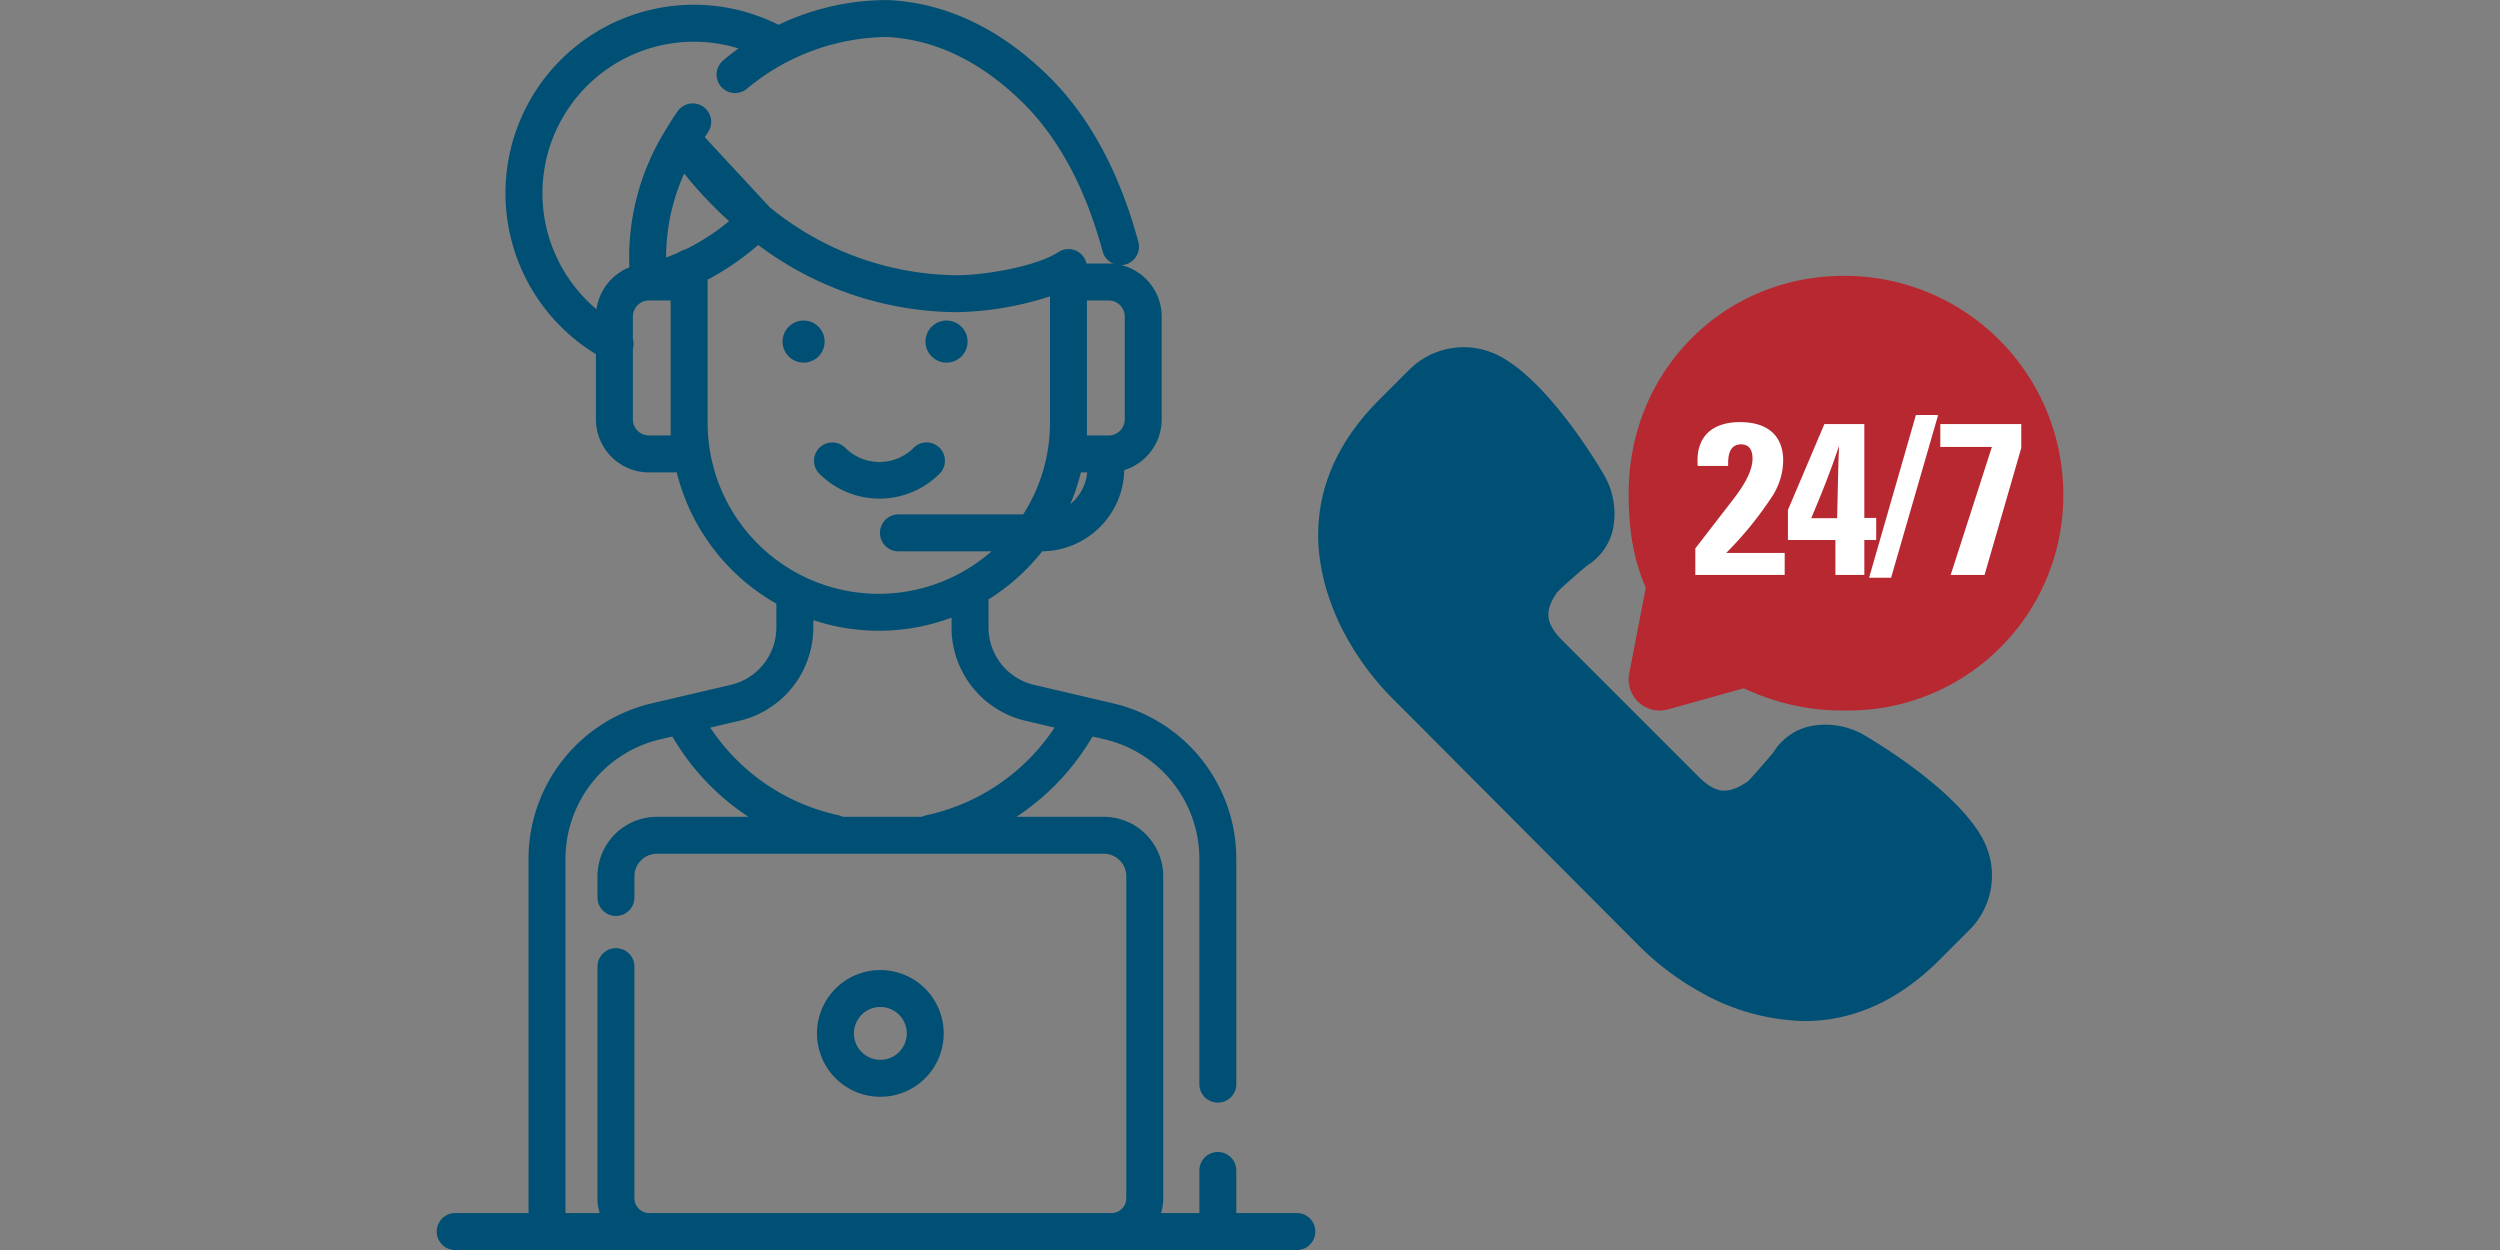 <svg id="Layer_1" data-name="Layer 1" xmlns="http://www.w3.org/2000/svg" width="400" height="200" viewBox="0 0 400 200">
  <rect x="0" y="0" width="400" height="200" fill="#808080" stroke="none"/>
  <defs>
    <style>
      .cls-1 {
        fill: #004f74;
      }

      .cls-2 {
        fill: #b72831;
      }

      .cls-3 {
        fill: #fff;
      }
    </style>
  </defs>
  <g>
    <g>
      <path class="cls-1" d="M317.266,134.279c-4.118-7.784-17.173-15.588-18.698-16.482a12.371,12.371,0,0,0-9.359-1.51,9.226,9.226,0,0,0-5.45,4.078c-1.629,1.938-3.71,4.297-4.101,4.655-3.221,2.186-5.153,1.987-7.955-.809l-21.641-21.643c-2.797-2.801-2.998-4.733-.969-7.743.515-.601,2.835-2.659,4.809-4.313a9.264,9.264,0,0,0,4.082-5.449,12.405,12.405,0,0,0-1.539-9.412c-.864-1.475-8.673-14.525-16.458-18.649a12.328,12.328,0,0,0-14.539,2.191l-4.784,4.784c-10.284,10.282-12.488,22.656-6.358,35.769a44.201,44.201,0,0,0,8.907,12.418l38.654,38.786a44.438,44.438,0,0,0,9.926,7.625,35.127,35.127,0,0,0,16.934,4.794c7.779,0,15.07-3.269,21.569-9.766l4.784-4.784A12.321,12.321,0,0,0,317.266,134.279Z"/>
      <path class="cls-2" d="M295.012,44.139c-19.301,0-34.426,15.275-34.426,34.772,0,3.969.306,9.686,2.744,15.106L260.673,107.777a4.968,4.968,0,0,0,4.877,5.906,4.875,4.875,0,0,0,1.332-.183l12.133-3.379a36.775,36.775,0,0,0,16.339,3.562A34.399,34.399,0,0,0,330.126,78.911,34.98,34.98,0,0,0,295.012,44.139Z"/>
      <g>
        <path class="cls-3" d="M271.252,91.99V87.742l6.113-7.909c1.313-1.727,3.039-4.213,3.039-6.458,0-1.52-.656-2.279-1.83-2.279-1.381,0-2.072,1.001-2.072,2.969v.484h-4.869c-.034-.38-.034-.656-.034-.864,0-3.936,2.451-6.146,6.803-6.146,4.456,0,6.908,2.21,6.908,6.182a10.855,10.855,0,0,1-2.038,6.113,56.382,56.382,0,0,1-7.08,8.634h9.359v3.522Z"/>
        <path class="cls-3" d="M298.293,86.395v5.595h-4.627V86.395h-7.598v-4.801l5.835-13.744h6.39V82.873H300.192V86.395Zm-8.496-3.488h4.144l.207-9.048.104-2.521C292.939,75.309,291.42,79.073,289.797,82.907Z"/>
        <path class="cls-3" d="M302.575,92.439H299.053l7.494-26.04h3.557Z"/>
        <path class="cls-3" d="M317.528,91.99h-5.421l6.596-20.479h-8.254v-3.66h12.951v3.833Z"/>
      </g>
    </g>
    <g>
      <path class="cls-1" d="M128.575,51.289a3.364,3.364,0,1,1-3.364,3.364A3.364,3.364,0,0,1,128.575,51.289Z"/>
      <path class="cls-1" d="M151.446,51.289a3.364,3.364,0,1,1-3.364,3.364A3.364,3.364,0,0,1,151.446,51.289Z"/>
      <path class="cls-1" d="M140.858,155.208a10.138,10.138,0,1,0,10.137,10.138A10.149,10.149,0,0,0,140.858,155.208Zm0,14.366a4.228,4.228,0,1,1,4.228-4.228A4.233,4.233,0,0,1,140.858,169.573Z"/>
      <path class="cls-1" d="M207.499,194.09h-9.689v-6.763a2.955,2.955,0,1,0-5.909,0v6.763h-6.135a8.256,8.256,0,0,0,.352-2.382v-51.506a9.522,9.522,0,0,0-9.511-9.511H162.628a38.931,38.931,0,0,0,12.18-12.854l1.848.432a19.663,19.663,0,0,1,15.244,19.224v35.915a2.955,2.955,0,1,0,5.909,0V137.492a25.549,25.549,0,0,0-19.807-24.978l-12.524-2.93a9.442,9.442,0,0,1-7.32-9.231V95.904a33.542,33.542,0,0,0,8.594-7.693A13.283,13.283,0,0,0,179.884,75.211a8.503,8.503,0,0,0,5.987-8.112V50.65a8.496,8.496,0,0,0-6.47-8.234,3.014,3.014,0,0,0,.648-.095,2.955,2.955,0,0,0,2.083-3.623c-3.059-11.334-7.99-20.348-14.654-26.795C159.807,4.484,151.311.483,142.228.014a40.279,40.279,0,0,0-17.665,3.957,30.15,30.15,0,0,0-29.214,52.694v10.435a8.498,8.498,0,0,0,8.488,8.489h4.442a33.421,33.421,0,0,0,15.94,21.002v3.763a9.442,9.442,0,0,1-7.321,9.231l-12.524,2.93a25.55,25.55,0,0,0-19.807,24.978v56.598H72.829a2.955,2.955,0,1,0,0,5.91H207.499a2.955,2.955,0,0,0,0-5.91ZM171.249,80.657a33.019,33.019,0,0,0,1.691-5.069h1.008A7.356,7.356,0,0,1,171.249,80.657Zm8.711-30.007V67.1a2.583,2.583,0,0,1-2.579,2.579h-3.471V48.071h3.471A2.583,2.583,0,0,1,179.961,50.65Zm-84.521-1.174a24.239,24.239,0,0,1,22.721-41.726c-.827.599-1.652,1.24-2.468,1.935a2.954,2.954,0,1,0,3.83,4.499,35.536,35.536,0,0,1,22.401-8.269c7.616.394,14.831,3.837,21.445,10.235,5.886,5.694,10.28,13.799,13.057,24.088a2.939,2.939,0,0,0,1.757,1.964c-.264-.025-.531-.04-.8-.04H173.837a2.949,2.949,0,0,0-4.476-1.837c-.009.005-.017.008-.026.014-3.495,2.293-11.791,3.702-16.199,3.702a47.914,47.914,0,0,1-29.984-10.889l-10.397-11.207c.17-.257.339-.513.511-.762a2.954,2.954,0,1,0-4.861-3.36c-.641.926-1.266,1.903-1.859,2.904l-.003.003-.01.017-.026.043-.005.01a38.543,38.543,0,0,0-5.798,21.969A8.501,8.501,0,0,0,95.439,49.476Zm11.869,18.142v2.06h-3.472a2.582,2.582,0,0,1-2.578-2.579V55.793a2.947,2.947,0,0,0,0-1.565V50.65a2.582,2.582,0,0,1,2.578-2.579h3.472Zm2.303-27.689a2.926,2.926,0,0,0-1.088.495c-.639.278-1.287.54-1.945.778a32.682,32.682,0,0,1,2.892-13.435,65.753,65.753,0,0,0,7.185,7.622,36.421,36.421,0,0,1-5.647,3.837C110.549,39.472,110.082,39.703,109.611,39.929Zm3.607,27.689V44.735c.196-.102.394-.2.588-.304a43.286,43.286,0,0,0,7.504-5.24,53.422,53.422,0,0,0,31.826,10.758,51.28,51.28,0,0,0,14.866-2.532V67.618a27.213,27.213,0,0,1-4.288,14.685h-19.965a2.955,2.955,0,1,0,0,5.91H158.64a27.37,27.37,0,0,1-45.423-20.595Zm5.028,47.72a15.328,15.328,0,0,0,11.883-14.985V99.222a33.229,33.229,0,0,0,22.12-.405v1.536a15.329,15.329,0,0,0,11.883,14.985l4.602,1.076a32.898,32.898,0,0,1-20.513,14.024,2.93,2.93,0,0,0-.704.252H134.861a2.925,2.925,0,0,0-.705-.252,32.9,32.9,0,0,1-20.513-14.024ZM180.209,191.708a2.384,2.384,0,0,1-2.382,2.382H103.888a2.384,2.384,0,0,1-2.382-2.382V154.661a2.955,2.955,0,0,0-5.91,0V191.708a8.28,8.28,0,0,0,.352,2.382H90.476V137.492a19.663,19.663,0,0,1,15.245-19.224l1.848-.432a38.931,38.931,0,0,0,12.18,12.854h-14.64a9.522,9.522,0,0,0-9.511,9.511v3.395a2.955,2.955,0,0,0,5.91,0v-3.395a3.606,3.606,0,0,1,3.602-3.602H176.607a3.606,3.606,0,0,1,3.602,3.602Z"/>
      <path class="cls-1" d="M150.332,71.651a2.927,2.927,0,0,0-4.143,0,7.74,7.74,0,0,1-10.946,0,2.929,2.929,0,1,0-4.143,4.143,13.599,13.599,0,0,0,19.231,0A2.928,2.928,0,0,0,150.332,71.651Z"/>
    </g>
  </g>
</svg>

